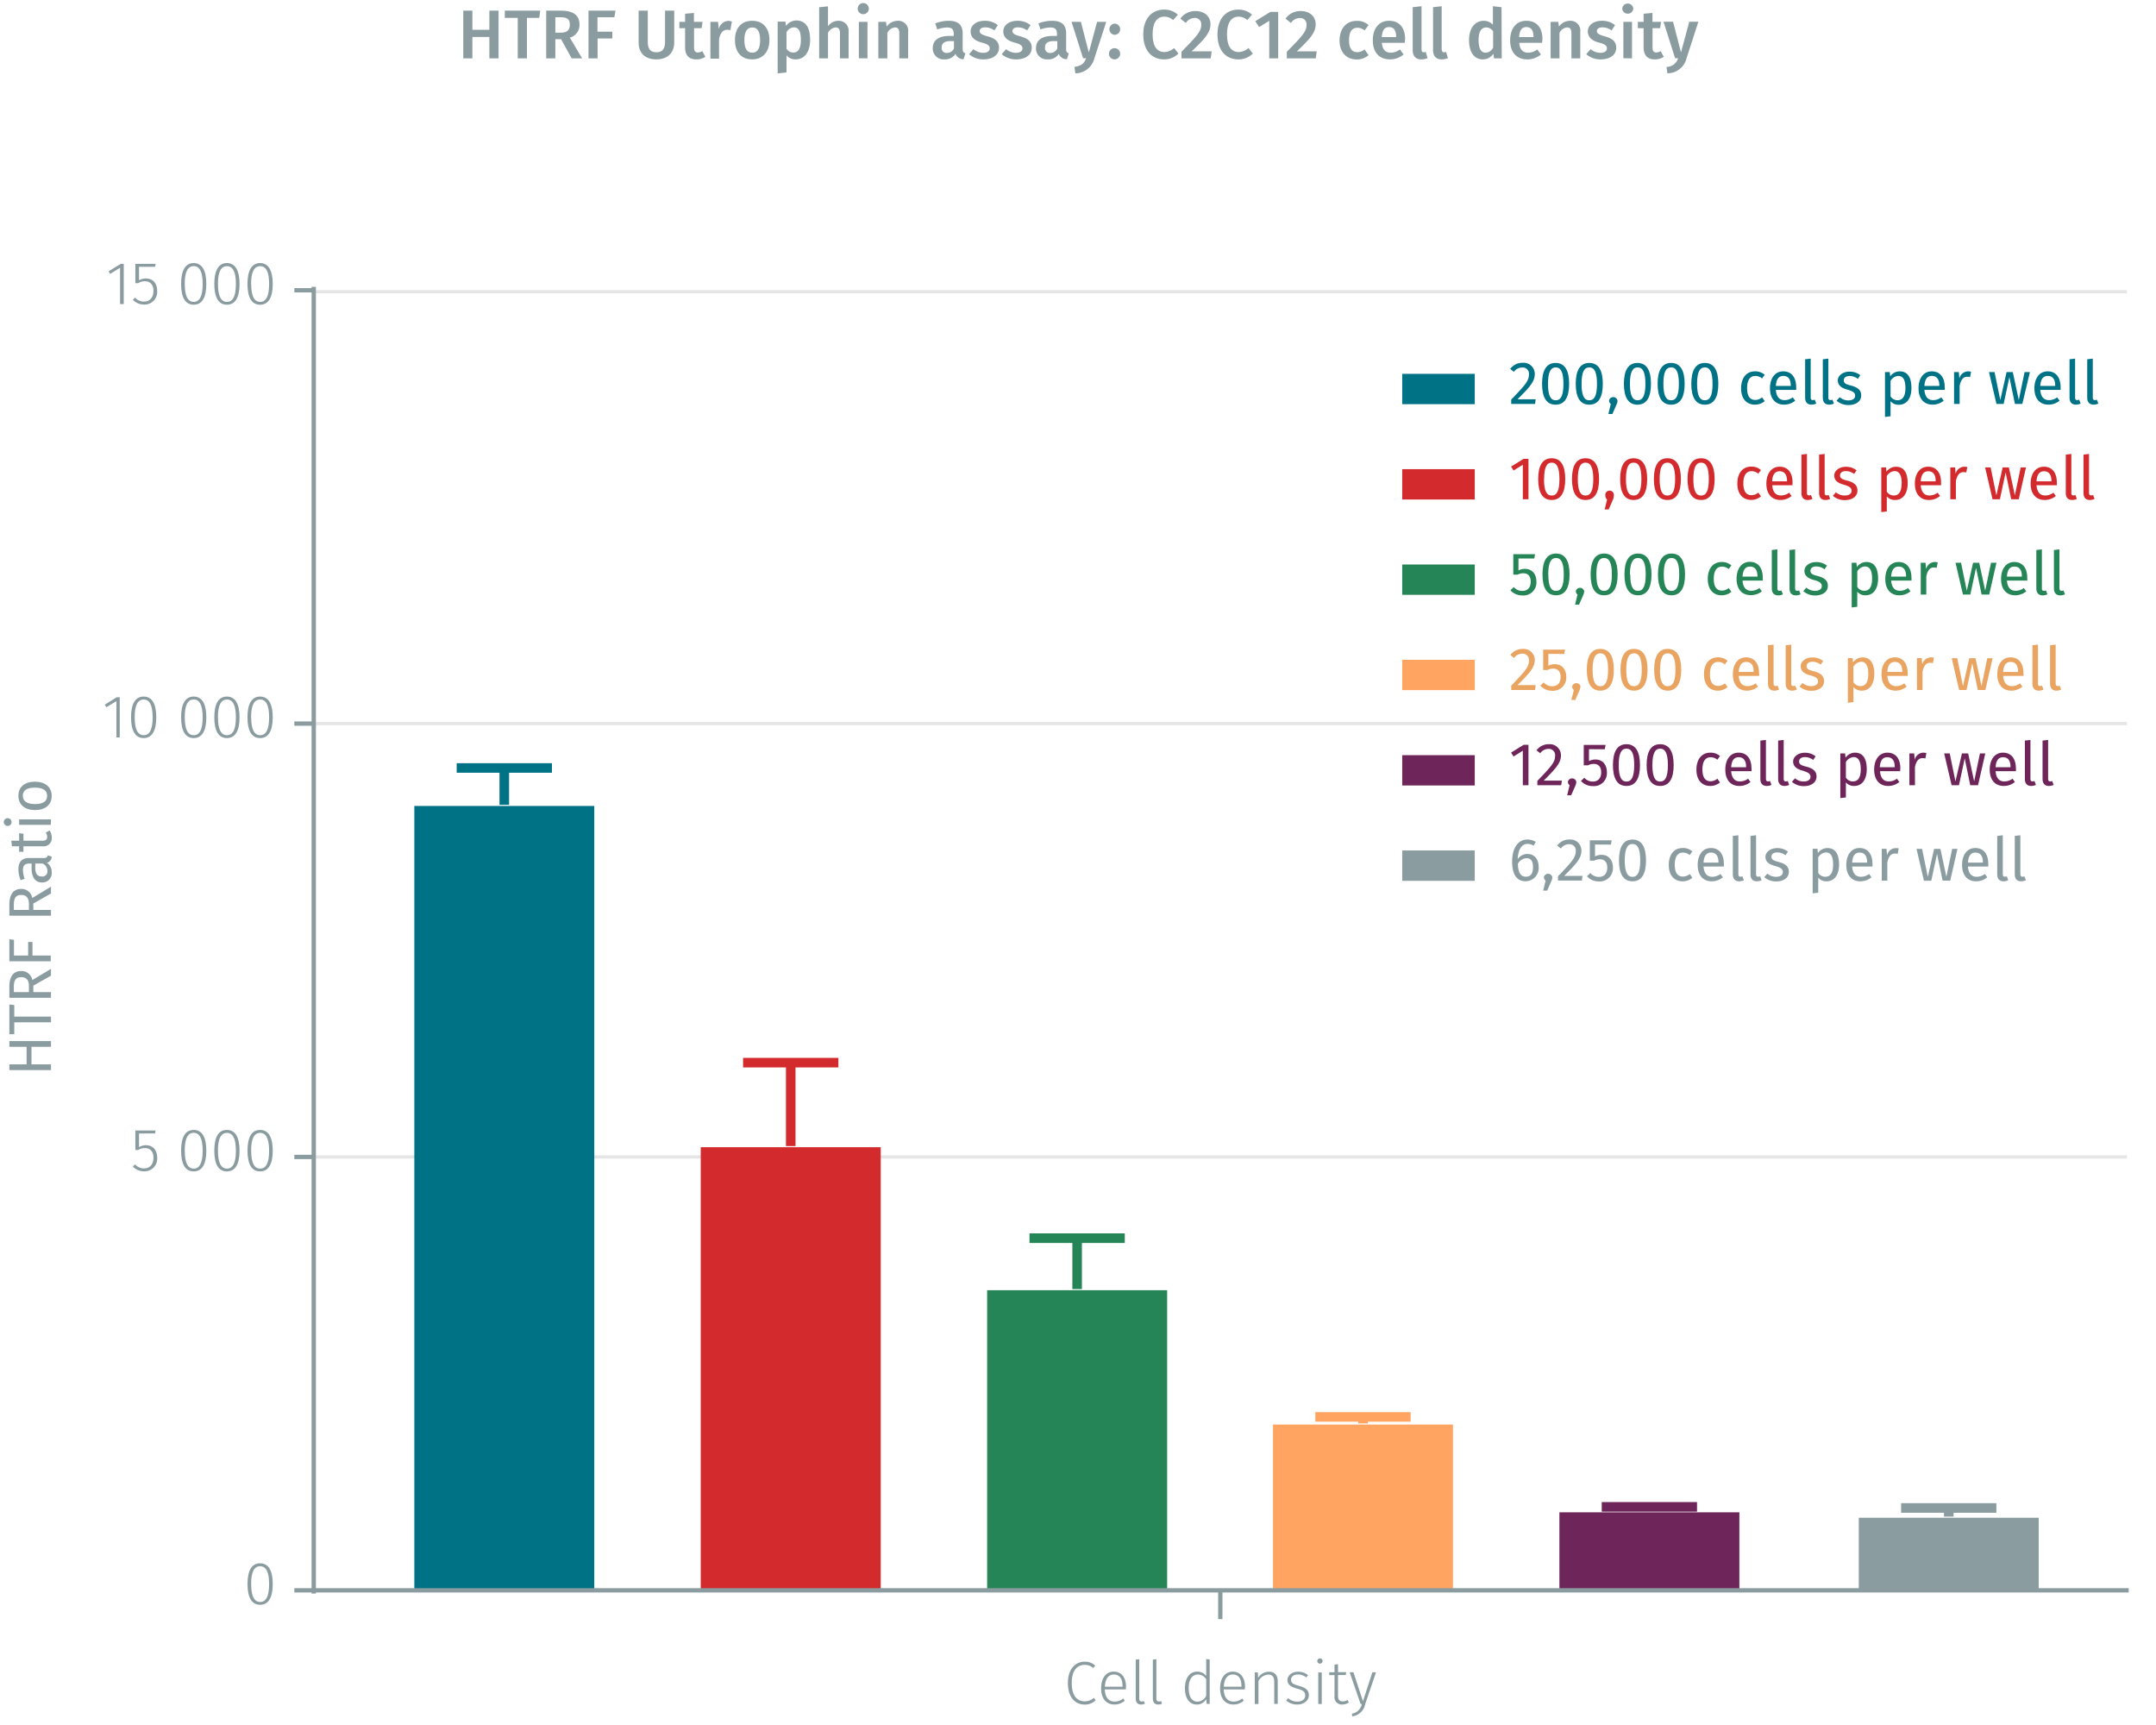 <svg id="Calque_1" data-name="Calque 1" xmlns="http://www.w3.org/2000/svg" viewBox="0 0 500 400"><title>assay-validation</title><line x1="72.76" y1="268.28" x2="493.26" y2="268.28" fill="none" stroke="#e5e5e5" stroke-miterlimit="10" stroke-width="0.75"/><line x1="72.76" y1="167.79" x2="493.26" y2="167.79" fill="none" stroke="#e5e5e5" stroke-miterlimit="10" stroke-width="0.75"/><line x1="72.76" y1="67.65" x2="493.26" y2="67.65" fill="none" stroke="#e5e5e5" stroke-miterlimit="10" stroke-width="0.75"/><polyline points="431.07 351.94 431.07 368.77 472.8 368.77 472.8 351.94 431.07 351.94" fill="#8b9ca0" fill-rule="evenodd"/><polyline points="361.64 350.68 361.64 368.77 403.38 368.77 403.38 350.68 361.64 350.68" fill="#6e265a" fill-rule="evenodd"/><polyline points="295.22 330.33 295.22 368.77 336.96 368.77 336.96 330.33 295.22 330.33" fill="#ffa461" fill-rule="evenodd"/><polyline points="228.93 299.18 228.93 368.77 270.67 368.77 270.67 299.18 228.93 299.18" fill="#268557" fill-rule="evenodd"/><polyline points="162.51 266.02 162.51 368.77 204.25 368.77 204.25 266.02 162.51 266.02" fill="#d32a2e" fill-rule="evenodd"/><polyline points="96.09 186.89 96.09 368.77 137.82 368.77 137.82 186.89 96.09 186.89" fill="#007286" fill-rule="evenodd"/><path d="M254,386.23l-.45.56a2.9,2.9,0,0,0-2-.73c-1.67,0-3,1.18-3,4.23s1.33,4.22,3,4.22a3.08,3.08,0,0,0,2.12-.81l.44.56a3.57,3.57,0,0,1-2.59,1c-2.21,0-3.86-1.72-3.86-5s1.75-4.94,3.88-4.94A3.46,3.46,0,0,1,254,386.23Z" fill="#8b9ca0"/><path d="M261.1,391.75h-4.89c.1,2,1,2.82,2.28,2.82a3,3,0,0,0,2-.73l.37.52a3.6,3.6,0,0,1-2.39.89c-1.93,0-3.11-1.4-3.11-3.75s1.13-3.88,2.93-3.88,2.85,1.39,2.85,3.54C261.12,391.39,261.11,391.61,261.1,391.75Zm-.78-.84c0-1.6-.64-2.62-2-2.62-1.15,0-2,.84-2.08,2.83h4.11Z" fill="#8b9ca0"/><path d="M264.8,394.55a1,1,0,0,0,.49-.1l.23.61a2.22,2.22,0,0,1-.87.19c-.79,0-1.26-.44-1.26-1.41v-9l.81-.1v9.15C264.2,394.32,264.37,394.55,264.8,394.55Z" fill="#8b9ca0"/><path d="M268.78,394.55a1,1,0,0,0,.49-.1l.22.61a2.21,2.21,0,0,1-.86.19c-.79,0-1.27-.44-1.27-1.41v-9l.82-.1v9.15C268.18,394.32,268.35,394.55,268.78,394.55Z" fill="#8b9ca0"/><path d="M280.54,395.1h-.7l-.1-1.12a2.43,2.43,0,0,1-2.2,1.27c-1.71,0-2.74-1.45-2.74-3.78s1.08-3.85,2.87-3.85a2.58,2.58,0,0,1,2.06,1v-3.92l.81.1Zm-.81-1.88V389.4a2.28,2.28,0,0,0-1.92-1.11c-1.29,0-2.16,1.11-2.14,3.17s.77,3.12,2,3.12A2.26,2.26,0,0,0,279.73,393.22Z" fill="#8b9ca0"/><path d="M288.67,391.75h-4.88c.09,2,1,2.82,2.28,2.82a3,3,0,0,0,2-.73l.38.52a3.6,3.6,0,0,1-2.39.89c-1.94,0-3.11-1.4-3.11-3.75s1.13-3.88,2.93-3.88,2.85,1.39,2.85,3.54A4.68,4.68,0,0,1,288.67,391.75Zm-.77-.84c0-1.6-.64-2.62-2-2.62-1.15,0-2,.84-2.08,2.83h4.11Z" fill="#8b9ca0"/><path d="M296.32,389.86v5.24h-.81V390c0-1.2-.49-1.69-1.39-1.69a2.74,2.74,0,0,0-2.27,1.51v5.31H291v-7.33h.7l.08,1.25a2.92,2.92,0,0,1,2.45-1.4C295.6,387.62,296.32,388.45,296.32,389.86Z" fill="#8b9ca0"/><path d="M303.35,388.43l-.4.55a3,3,0,0,0-1.92-.69c-1,0-1.62.48-1.62,1.23s.46,1,1.78,1.39c1.6.42,2.35,1,2.35,2.21s-1.19,2.13-2.65,2.13a3.87,3.87,0,0,1-2.62-.93l.47-.54a3.08,3.08,0,0,0,2.14.79c1.06,0,1.81-.51,1.81-1.39s-.41-1.22-1.94-1.64-2.18-1-2.18-2,1.05-1.9,2.44-1.9A3.64,3.64,0,0,1,303.35,388.43Z" fill="#8b9ca0"/><path d="M306.72,385.14a.61.61,0,1,1-.62-.59A.59.59,0,0,1,306.72,385.14Zm-1,10v-7.33h.81v7.33Z" fill="#8b9ca0"/><path d="M311.28,395.25a1.69,1.69,0,0,1-1.79-1.93v-4.89h-1.23v-.66h1.23V386l.81-.1v1.85h1.89l-.1.66H310.3v4.85c0,.85.34,1.27,1.08,1.27a2.06,2.06,0,0,0,1.12-.33l.32.57A2.69,2.69,0,0,1,311.28,395.25Z" fill="#8b9ca0"/><path d="M313.6,398l-.08-.63a2.76,2.76,0,0,0,2.3-2.23h-.28L313,387.77h.88l2.21,6.73,2.18-6.73h.85l-2.51,7.36A3.54,3.54,0,0,1,313.6,398Z" fill="#8b9ca0"/><path d="M283,375.45v-6.68m-210.59,0H493.67" fill="none" stroke="#8b9ca0" stroke-miterlimit="10"/><path d="M63.25,367.32c0,3.15-1,4.8-2.93,4.8s-2.92-1.67-2.92-4.82,1-4.8,2.92-4.8S63.25,364.15,63.25,367.32Zm-5,0c0,2.87.74,4.15,2.08,4.15s2.08-1.26,2.08-4.13-.73-4.15-2.08-4.15S58.24,364.43,58.24,367.3Z" fill="#8b9ca0"/><path d="M32.24,262.84V266a3.07,3.07,0,0,1,1.6-.44c1.59,0,2.61,1.09,2.61,2.9a2.91,2.91,0,0,1-3,3.15,3.48,3.48,0,0,1-2.64-1.12l.52-.49a2.68,2.68,0,0,0,2.12.93c1.31,0,2.14-1,2.14-2.48s-.81-2.23-2-2.23a2.78,2.78,0,0,0-1.55.45h-.65v-4.53h4.7l-.13.68Z" fill="#8b9ca0"/><path d="M47.85,266.83c0,3.15-1,4.8-2.93,4.8S42,270,42,266.81s1-4.8,2.92-4.8S47.85,263.66,47.85,266.83Zm-5,0c0,2.88.74,4.15,2.08,4.15S47,269.7,47,266.83s-.73-4.15-2.08-4.15S42.84,263.94,42.84,266.81Z" fill="#8b9ca0"/><path d="M55.55,266.83c0,3.15-1,4.8-2.93,4.8S49.7,270,49.7,266.81s1-4.8,2.92-4.8S55.55,263.66,55.55,266.83Zm-5,0c0,2.88.74,4.15,2.08,4.15s2.08-1.26,2.08-4.13-.73-4.15-2.08-4.15S50.54,263.94,50.54,266.81Z" fill="#8b9ca0"/><path d="M63.25,266.83c0,3.15-1,4.8-2.93,4.8S57.4,270,57.4,266.81s1-4.8,2.92-4.8S63.25,263.66,63.25,266.83Zm-5,0c0,2.88.74,4.15,2.08,4.15s2.08-1.26,2.08-4.13-.73-4.15-2.08-4.15S58.24,263.94,58.24,266.81Z" fill="#8b9ca0"/><path d="M27,171v-8.42L24.66,164l-.37-.6,2.78-1.72h.7V171Z" fill="#8b9ca0"/><path d="M36.24,166.34c0,3.15-1,4.81-2.92,4.81s-2.93-1.67-2.93-4.82,1-4.81,2.93-4.81S36.24,163.18,36.24,166.34Zm-5,0c0,2.87.74,4.14,2.09,4.14s2.07-1.26,2.07-4.13-.73-4.14-2.07-4.14S31.23,163.46,31.23,166.33Z" fill="#8b9ca0"/><path d="M47.85,166.34c0,3.15-1,4.81-2.93,4.81S42,169.48,42,166.33s1-4.81,2.92-4.81S47.85,163.18,47.85,166.34Zm-5,0c0,2.87.74,4.14,2.08,4.14S47,169.21,47,166.34s-.73-4.14-2.08-4.14S42.84,163.46,42.84,166.33Z" fill="#8b9ca0"/><path d="M55.55,166.34c0,3.15-1,4.81-2.93,4.81s-2.92-1.67-2.92-4.82,1-4.81,2.92-4.81S55.55,163.18,55.55,166.34Zm-5,0c0,2.87.74,4.14,2.08,4.14s2.08-1.26,2.08-4.13-.73-4.14-2.08-4.14S50.54,163.46,50.54,166.33Z" fill="#8b9ca0"/><path d="M63.25,166.34c0,3.15-1,4.81-2.93,4.81s-2.93-1.67-2.93-4.82,1-4.81,2.93-4.81S63.25,163.18,63.25,166.34Zm-5,0c0,2.87.75,4.14,2.09,4.14s2.07-1.26,2.07-4.13-.72-4.14-2.07-4.14S58.23,163.46,58.23,166.33Z" fill="#8b9ca0"/><path d="M27.84,70.5V62.09l-2.29,1.42-.38-.6L28,61.19h.7V70.5Z" fill="#8b9ca0"/><path d="M32.24,61.86V65a3.16,3.16,0,0,1,1.6-.43c1.59,0,2.61,1.09,2.61,2.9a2.92,2.92,0,0,1-3,3.15,3.48,3.48,0,0,1-2.64-1.12l.52-.49a2.71,2.71,0,0,0,2.12.92c1.31,0,2.14-1,2.14-2.48s-.81-2.23-2-2.23a2.87,2.87,0,0,0-1.55.45h-.65V61.19h4.7l-.13.67Z" fill="#8b9ca0"/><path d="M47.85,65.85c0,3.15-1,4.81-2.93,4.81S42,69,42,65.84,43,61,44.92,61,47.85,62.69,47.85,65.85Zm-5,0c0,2.87.74,4.15,2.08,4.15S47,68.72,47,65.85s-.73-4.14-2.08-4.14S42.84,63,42.84,65.84Z" fill="#8b9ca0"/><path d="M55.55,65.85c0,3.15-1,4.81-2.93,4.81S49.7,69,49.7,65.84,50.7,61,52.62,61,55.55,62.69,55.55,65.85Zm-5,0c0,2.87.74,4.15,2.08,4.15s2.08-1.27,2.08-4.14-.73-4.14-2.08-4.14S50.54,63,50.54,65.84Z" fill="#8b9ca0"/><path d="M63.25,65.85c0,3.15-1,4.81-2.93,4.81S57.39,69,57.39,65.84,58.4,61,60.32,61,63.25,62.69,63.25,65.85Zm-5,0c0,2.87.75,4.15,2.09,4.15s2.07-1.27,2.07-4.14-.72-4.14-2.07-4.14S58.23,63,58.23,65.84Z" fill="#8b9ca0"/><path d="M72.76,67.31h-4.5m4.5,100.48h-4.5m4.5,100.49h-4.5m4.5,100.49h-4.5m4.5.75v-303" fill="none" stroke="#8b9ca0" stroke-miterlimit="10"/><polyline points="440.89 349.67 462.98 349.67 451.94 349.67 451.94 351.68" fill="none" stroke="#8b9ca0" stroke-miterlimit="1" stroke-width="2.22"/><polyline points="371.46 349.42 393.56 349.42 382.51 349.42 382.51 350.42" fill="none" stroke="#6e265a" stroke-miterlimit="1" stroke-width="2.22"/><polyline points="305.04 328.56 327.14 328.56 316.09 328.56 316.09 330.07" fill="none" stroke="#ffa461" stroke-miterlimit="1" stroke-width="2.22"/><polyline points="238.75 287.11 260.85 287.11 249.8 287.11 249.8 298.92" fill="none" stroke="#268557" stroke-miterlimit="1" stroke-width="2.22"/><polyline points="172.33 246.41 194.43 246.41 183.38 246.41 183.38 265.76" fill="none" stroke="#d32a2e" stroke-miterlimit="1" stroke-width="2.22"/><polyline points="105.91 178.08 128 178.08 116.95 178.08 116.95 186.63" fill="none" stroke="#007286" stroke-miterlimit="1" stroke-width="2.22"/><path d="M109.55,8.58v4.95h-2.11V2.47h2.11V6.9h3.94V2.47h2.13V13.53h-2.13V8.58Z" fill="#8b9ca0"/><path d="M122.2,4.15v9.38h-2.13V4.15h-3V2.47h8.21l-.22,1.68Z" fill="#8b9ca0"/><path d="M128.79,9.09v4.44h-2.12V2.47H130c2.9,0,4.39,1,4.39,3.25a3,3,0,0,1-2.24,3L135,13.53h-2.43l-2.45-4.44Zm1.31-1.52c1.31,0,2.05-.52,2.05-1.85S131.46,4,129.92,4h-1.13V7.57Z" fill="#8b9ca0"/><path d="M138.56,4V7.35H142V8.92h-3.41v4.61h-2.11V2.47h6.26L142.48,4Z" fill="#8b9ca0"/><path d="M152.21,13.77c-2.72,0-4.1-1.59-4.1-3.86V2.47h2.12V9.8c0,1.55.62,2.32,2,2.32s2-.77,2-2.32V2.47h2.13V9.91C156.34,12.14,154.92,13.77,152.21,13.77Z" fill="#8b9ca0"/><path d="M161.43,13.77c-1.67,0-2.55-1-2.55-2.77V6.53h-1.33V5.06h1.33V3.19L160.93,3V5.06h2l-.21,1.47h-1.76V11c0,.83.27,1.17.9,1.17a1.89,1.89,0,0,0,1-.32l.73,1.33A3.73,3.73,0,0,1,161.43,13.77Z" fill="#8b9ca0"/><path d="M169.73,5l-.35,2a3.08,3.08,0,0,0-.75-.09c-1,0-1.56.75-1.88,2.17v4.52h-2V5.06h1.77l.19,1.66a2.38,2.38,0,0,1,2.21-1.88A2.91,2.91,0,0,1,169.73,5Z" fill="#8b9ca0"/><path d="M178.44,9.29c0,2.67-1.49,4.48-4,4.48s-4-1.7-4-4.48,1.48-4.47,4-4.47S178.44,6.52,178.44,9.29Zm-5.81,0c0,2,.62,2.93,1.82,2.93s1.83-.92,1.83-2.93-.63-2.92-1.81-2.92S172.63,7.28,172.63,9.29Z" fill="#8b9ca0"/><path d="M187.88,9.27c0,2.59-1.2,4.5-3.35,4.5a2.7,2.7,0,0,1-2.13-.93v3.95l-2.05.23v-12h1.8l.11,1a3.07,3.07,0,0,1,2.45-1.28C187,4.82,187.88,6.56,187.88,9.27Zm-2.15,0c0-2.15-.58-2.93-1.63-2.93a2.08,2.08,0,0,0-1.7,1.15v3.81a1.79,1.79,0,0,0,1.55.88C185.07,12.2,185.73,11.33,185.73,9.29Z" fill="#8b9ca0"/><path d="M196.8,7.4v6.13h-2V7.72c0-1.06-.42-1.36-1-1.36a2.2,2.2,0,0,0-1.78,1.26v5.91h-2.05V1.68l2.05-.21v4.6a3,3,0,0,1,2.46-1.25A2.3,2.3,0,0,1,196.8,7.4Z" fill="#8b9ca0"/><path d="M201.49,2a1.29,1.29,0,0,1-2.58,0,1.29,1.29,0,0,1,2.58,0Zm-2.31,11.51V5.06h2v8.47Z" fill="#8b9ca0"/><path d="M210.61,7.4v6.13h-2.05V7.72c0-1.06-.4-1.36-1-1.36a2.17,2.17,0,0,0-1.77,1.28v5.89H203.7V5.06h1.77l.16,1.1a3.19,3.19,0,0,1,2.58-1.34A2.28,2.28,0,0,1,210.61,7.4Z" fill="#8b9ca0"/><path d="M223.89,12.38l-.43,1.36a2,2,0,0,1-1.87-1.24,2.89,2.89,0,0,1-2.53,1.27,2.51,2.51,0,0,1-2.74-2.61c0-1.84,1.39-2.83,3.86-2.83h1V7.85c0-1.11-.49-1.48-1.58-1.48a7.49,7.49,0,0,0-2.24.45l-.48-1.39A8.73,8.73,0,0,1,220,4.82c2.26,0,3.25,1,3.25,2.91v3.56C223.25,12,223.47,12.22,223.89,12.38Zm-2.66-1.14V9.53h-.84c-1.33,0-2,.48-2,1.47a1.12,1.12,0,0,0,1.2,1.28A1.81,1.81,0,0,0,221.23,11.24Z" fill="#8b9ca0"/><path d="M231.41,5.83l-.8,1.23a3.64,3.64,0,0,0-2.08-.72c-.86,0-1.33.34-1.33.85s.34.82,1.78,1.22c1.73.46,2.7,1.16,2.7,2.67,0,1.76-1.63,2.69-3.57,2.69a5,5,0,0,1-3.37-1.2l1-1.17a3.66,3.66,0,0,0,2.27.85c.93,0,1.52-.4,1.52-1s-.34-1-1.92-1.4c-1.75-.48-2.51-1.32-2.51-2.57,0-1.4,1.29-2.46,3.26-2.46A4.72,4.72,0,0,1,231.41,5.83Z" fill="#8b9ca0"/><path d="M239,5.83l-.8,1.23a3.66,3.66,0,0,0-2.09-.72c-.86,0-1.32.34-1.32.85s.33.82,1.77,1.22c1.73.46,2.71,1.16,2.71,2.67,0,1.76-1.63,2.69-3.57,2.69a5,5,0,0,1-3.38-1.2l1-1.17a3.68,3.68,0,0,0,2.27.85c.93,0,1.53-.4,1.53-1s-.34-1-1.92-1.4c-1.75-.48-2.52-1.32-2.52-2.57,0-1.4,1.3-2.46,3.27-2.46A4.75,4.75,0,0,1,239,5.83Z" fill="#8b9ca0"/><path d="M247.86,12.38l-.43,1.36a2,2,0,0,1-1.88-1.24A2.87,2.87,0,0,1,243,13.77a2.51,2.51,0,0,1-2.74-2.61c0-1.84,1.39-2.83,3.86-2.83h1V7.85c0-1.11-.49-1.48-1.58-1.48a7.43,7.43,0,0,0-2.24.45l-.48-1.39A8.73,8.73,0,0,1,244,4.82c2.26,0,3.25,1,3.25,2.91v3.56C247.22,12,247.44,12.22,247.86,12.38Zm-2.66-1.14V9.53h-.85c-1.32,0-2,.48-2,1.47a1.12,1.12,0,0,0,1.2,1.28A1.81,1.81,0,0,0,245.2,11.24Z" fill="#8b9ca0"/><path d="M249.39,17l-.21-1.49c1.68-.26,2.23-.8,2.71-2h-.71L248.5,5.06h2.17l1.84,7.11,1.92-7.11h2.12l-2.76,8.5A4.56,4.56,0,0,1,249.39,17Z" fill="#8b9ca0"/><path d="M259.78,6.77a1.3,1.3,0,0,1-1.31,1.3,1.3,1.3,0,0,1,0-2.59A1.3,1.3,0,0,1,259.78,6.77Zm0,5.7a1.31,1.31,0,0,1-1.31,1.3,1.3,1.3,0,1,1,1.31-1.3Z" fill="#8b9ca0"/><path d="M273.15,3.4l-1.08,1.26a3.06,3.06,0,0,0-2.05-.8c-1.52,0-2.71,1.12-2.71,4.11s1.16,4.1,2.74,4.1a3.61,3.61,0,0,0,2.24-.93l1,1.28A4.64,4.64,0,0,1,270,13.77c-2.86,0-4.86-2-4.86-5.8s2.11-5.74,4.8-5.74A4.56,4.56,0,0,1,273.15,3.4Z" fill="#8b9ca0"/><path d="M280.72,5.59c0,1.82-1,3.15-4.37,6.32H281l-.22,1.62H274V12c3.68-3.74,4.58-4.75,4.58-6.27a1.45,1.45,0,0,0-1.55-1.57A2.51,2.51,0,0,0,275,5.32l-1.26-1a4.21,4.21,0,0,1,3.49-1.76C279.44,2.56,280.72,3.91,280.72,5.59Z" fill="#8b9ca0"/><path d="M290.35,3.4l-1.08,1.26a3.06,3.06,0,0,0-2-.8c-1.52,0-2.71,1.12-2.71,4.11s1.15,4.1,2.74,4.1a3.61,3.61,0,0,0,2.24-.93l1,1.28a4.64,4.64,0,0,1-3.33,1.35c-2.86,0-4.86-2-4.86-5.8s2.11-5.74,4.8-5.74A4.56,4.56,0,0,1,290.35,3.4Z" fill="#8b9ca0"/><path d="M294.35,13.53V4.82L292,6.28l-.89-1.38,3.5-2.14h1.81V13.53Z" fill="#8b9ca0"/><path d="M305.12,5.59c0,1.82-1,3.15-4.37,6.32h4.61l-.22,1.62h-6.71V12C302.11,8.28,303,7.27,303,5.75a1.45,1.45,0,0,0-1.55-1.57,2.51,2.51,0,0,0-2.07,1.14l-1.26-1a4.21,4.21,0,0,1,3.49-1.76C303.84,2.56,305.12,3.91,305.12,5.59Z" fill="#8b9ca0"/><path d="M317.39,5.81l-.92,1.25a2.59,2.59,0,0,0-1.7-.62c-1.19,0-1.91.86-1.91,2.89s.76,2.77,1.91,2.77a2.6,2.6,0,0,0,1.68-.65l.94,1.34a4.13,4.13,0,0,1-2.73,1c-2.45,0-4-1.7-4-4.4s1.52-4.55,3.95-4.55A3.93,3.93,0,0,1,317.39,5.81Z" fill="#8b9ca0"/><path d="M325.78,9.93h-5.32c.15,1.73,1,2.29,2.09,2.29a3.55,3.55,0,0,0,2.11-.76l.85,1.17a4.91,4.91,0,0,1-3.14,1.14c-2.63,0-4-1.75-4-4.42s1.36-4.53,3.76-4.53,3.73,1.6,3.73,4.27C325.83,9.37,325.79,9.7,325.78,9.93Zm-2-1.43c0-1.39-.49-2.22-1.65-2.22-1,0-1.56.64-1.68,2.32h3.33Z" fill="#8b9ca0"/><path d="M330.16,12.12a1.51,1.51,0,0,0,.48-.08l.43,1.44a3.71,3.71,0,0,1-1.45.29c-1.27,0-2-.75-2-2.16V1.67l2.05-.23v10C329.68,11.93,329.82,12.12,330.16,12.12Z" fill="#8b9ca0"/><path d="M334.88,12.12a1.51,1.51,0,0,0,.48-.08l.43,1.44a3.71,3.71,0,0,1-1.45.29c-1.27,0-2-.75-2-2.16V1.67l2-.23v10C334.4,11.93,334.54,12.12,334.88,12.12Z" fill="#8b9ca0"/><path d="M348.27,13.53h-1.8l-.15-1.07a2.85,2.85,0,0,1-2.42,1.31c-2.11,0-3.21-1.78-3.21-4.47s1.29-4.48,3.44-4.48a2.9,2.9,0,0,1,2.09.91V1.44l2,.23Zm-2-2.4V7.25a2,2,0,0,0-1.6-.89c-1.07,0-1.77.89-1.77,2.93s.62,2.93,1.63,2.93A2,2,0,0,0,346.22,11.13Z" fill="#8b9ca0"/><path d="M357.63,9.93h-5.31c.14,1.73,1,2.29,2.08,2.29a3.53,3.53,0,0,0,2.11-.76l.85,1.17a4.89,4.89,0,0,1-3.14,1.14c-2.62,0-4-1.75-4-4.42s1.36-4.53,3.76-4.53,3.73,1.6,3.73,4.27C357.68,9.37,357.65,9.7,357.63,9.93Zm-2-1.43c0-1.39-.5-2.22-1.65-2.22-1,0-1.57.64-1.68,2.32h3.33Z" fill="#8b9ca0"/><path d="M366.48,7.4v6.13h-2.05V7.72c0-1.06-.4-1.36-1-1.36a2.17,2.17,0,0,0-1.77,1.28v5.89h-2.05V5.06h1.77l.16,1.1a3.19,3.19,0,0,1,2.58-1.34A2.28,2.28,0,0,1,366.48,7.4Z" fill="#8b9ca0"/><path d="M374.55,5.83l-.81,1.23a3.61,3.61,0,0,0-2.08-.72c-.86,0-1.32.34-1.32.85s.33.82,1.77,1.22c1.73.46,2.71,1.16,2.71,2.67,0,1.76-1.64,2.69-3.57,2.69a5,5,0,0,1-3.38-1.2l1-1.17a3.68,3.68,0,0,0,2.27.85c.93,0,1.52-.4,1.52-1s-.33-1-1.92-1.4-2.51-1.32-2.51-2.57c0-1.4,1.3-2.46,3.27-2.46A4.77,4.77,0,0,1,374.55,5.83Z" fill="#8b9ca0"/><path d="M378.78,2a1.29,1.29,0,0,1-2.57,0,1.29,1.29,0,0,1,2.57,0Zm-2.3,11.51V5.06h2v8.47Z" fill="#8b9ca0"/><path d="M383.71,13.77c-1.66,0-2.54-1-2.54-2.77V6.53h-1.33V5.06h1.33V3.19L383.22,3V5.06h2L385,6.53h-1.76V11c0,.83.27,1.17.89,1.17a2,2,0,0,0,1-.32l.72,1.33A3.73,3.73,0,0,1,383.71,13.77Z" fill="#8b9ca0"/><path d="M386.69,17l-.21-1.49a2.82,2.82,0,0,0,2.7-2h-.7l-2.69-8.47H388l1.84,7.11,1.92-7.11h2.11l-2.75,8.5A4.56,4.56,0,0,1,386.69,17Z" fill="#8b9ca0"/><path d="M7.3,246.81h4.52v1.33H2.17v-1.33h4v-4.07h-4v-1.33h9.65v1.33H7.3Z" fill="#8b9ca0"/><path d="M3.31,235.73h8.51v1.33H3.31v2.75H2.17v-6.89l1.14.14Z" fill="#8b9ca0"/><path d="M7.73,230.05h4.09v1.33H2.17v-2.54c0-2.41.93-3.67,2.73-3.67a2.52,2.52,0,0,1,2.59,2.09l4.33-2.6v1.58l-4.09,2.31ZM4.9,226.59c-1.2,0-1.69.69-1.69,2.27v1.19h3.5V228.7C6.71,227.36,6.21,226.59,4.9,226.59Z" fill="#8b9ca0"/><path d="M3.24,221.58H6.53v-3.15h1v3.15h4.24v1.33H2.17v-5.13l1.07.16Z" fill="#8b9ca0"/><path d="M7.73,211h4.09v1.34H2.17v-2.54c0-2.41.93-3.67,2.73-3.67a2.52,2.52,0,0,1,2.59,2.09l4.33-2.61v1.58L7.73,209.5ZM4.9,207.53c-1.2,0-1.69.69-1.69,2.27V211h3.5v-1.34C6.71,208.31,6.21,207.53,4.9,207.53Z" fill="#8b9ca0"/><path d="M11.09,198.34l.9.29a1.48,1.48,0,0,1-1.11,1.44,2.53,2.53,0,0,1,1.11,2.2,2.15,2.15,0,0,1-2.23,2.36c-1.58,0-2.43-1.19-2.43-3.25v-1.14H6.78c-1.06,0-1.46.52-1.46,1.54a6.36,6.36,0,0,0,.4,2l-.94.32a7.14,7.14,0,0,1-.51-2.55c0-1.77.91-2.59,2.45-2.59H10.1C10.74,199,11,198.71,11.09,198.34Zm-1.21,1.9H8.18v1c0,1.36.5,2,1.51,2A1.16,1.16,0,0,0,11,202,1.91,1.91,0,0,0,9.88,200.24Z" fill="#8b9ca0"/><path d="M12,194.24a1.86,1.86,0,0,1-2.1,2H5.43v1.28h-1v-1.28H2.77l-.15-1.29H4.44v-1.75l1,.14v1.61h4.4c.75,0,1.1-.24,1.1-.89a1.79,1.79,0,0,0-.33-1l.89-.49A2.88,2.88,0,0,1,12,194.24Z" fill="#8b9ca0"/><path d="M1.78,189.72a.9.9,0,0,1,0,1.8.9.9,0,0,1,0-1.8Zm10,1.54H4.44V190h7.38Z" fill="#8b9ca0"/><path d="M8.12,181.26c2.29,0,3.87,1.2,3.87,3.29s-1.51,3.29-3.85,3.29-3.87-1.2-3.87-3.31S5.79,181.26,8.12,181.26Zm0,5.19c1.92,0,2.81-.67,2.81-1.9s-.89-1.91-2.83-1.91-2.81.68-2.81,1.89S6.21,186.45,8.14,186.45Z" fill="#8b9ca0"/><path d="M355.93,86.72c0,1.75-1.12,3-4,5.87h4.21L356,93.66h-5.53v-1c3.3-3.44,4.11-4.34,4.11-5.87A1.44,1.44,0,0,0,353,85.22a2.31,2.31,0,0,0-1.9,1l-.87-.67a3.47,3.47,0,0,1,2.84-1.42A2.58,2.58,0,0,1,355.93,86.72Z" fill="#007286"/><path d="M363.9,89c0,3.11-1,4.84-3.14,4.84s-3.14-1.73-3.14-4.84,1-4.84,3.14-4.84S363.9,85.89,363.9,89ZM359,89c0,2.76.61,3.82,1.79,3.82s1.79-1.06,1.79-3.82-.63-3.81-1.79-3.81S359,86.24,359,89Z" fill="#007286"/><path d="M371.71,89c0,3.11-1,4.84-3.14,4.84s-3.14-1.73-3.14-4.84,1-4.84,3.14-4.84S371.71,85.89,371.71,89Zm-4.93,0c0,2.76.61,3.82,1.79,3.82s1.79-1.06,1.79-3.82-.63-3.81-1.79-3.81S366.78,86.24,366.78,89Z" fill="#007286"/><path d="M375.12,92.85a2.36,2.36,0,0,1-.25,1L373.93,96H373l.56-2.33a1,1,0,0,1-.4-.81,1,1,0,0,1,1.95,0Z" fill="#007286"/><path d="M382.88,89c0,3.11-1,4.84-3.14,4.84S376.6,92.1,376.6,89s1-4.84,3.14-4.84S382.88,85.89,382.88,89ZM378,89c0,2.76.62,3.82,1.79,3.82s1.8-1.06,1.8-3.82-.64-3.81-1.8-3.81S378,86.24,378,89Z" fill="#007286"/><path d="M390.69,89c0,3.11-1,4.84-3.14,4.84s-3.13-1.73-3.13-4.84,1-4.84,3.13-4.84S390.69,85.89,390.69,89Zm-4.93,0c0,2.76.62,3.82,1.79,3.82s1.8-1.06,1.8-3.82-.63-3.81-1.8-3.81S385.76,86.24,385.76,89Z" fill="#007286"/><path d="M398.5,89c0,3.11-1,4.84-3.13,4.84s-3.14-1.73-3.14-4.84,1-4.84,3.14-4.84S398.5,85.89,398.5,89Zm-4.93,0c0,2.76.62,3.82,1.8,3.82s1.79-1.06,1.79-3.82-.63-3.81-1.79-3.81S393.57,86.24,393.57,89Z" fill="#007286"/><path d="M409.26,86.91l-.63.84a2.36,2.36,0,0,0-1.57-.57c-1.17,0-1.89.91-1.89,2.83s.72,2.73,1.89,2.73a2.44,2.44,0,0,0,1.58-.6l.62.88a3.52,3.52,0,0,1-2.26.81c-2,0-3.22-1.41-3.22-3.79S405,86.11,407,86.11A3.32,3.32,0,0,1,409.26,86.91Z" fill="#007286"/><path d="M416.55,90.41h-4.71c.13,1.71.93,2.37,2,2.37a3.08,3.08,0,0,0,1.92-.64l.56.77a4,4,0,0,1-2.58.92c-2.05,0-3.26-1.44-3.26-3.78s1.16-3.94,3.07-3.94,3,1.39,3,3.65C416.58,90,416.56,90.25,416.55,90.41Zm-1.25-1c0-1.44-.57-2.24-1.73-2.24-1,0-1.63.68-1.73,2.32h3.46Z" fill="#007286"/><path d="M420.38,92.77a1.21,1.21,0,0,0,.48-.09l.34.9a2.49,2.49,0,0,1-1.1.25c-.94,0-1.47-.56-1.47-1.62v-8.9l1.29-.15v9C419.92,92.57,420.05,92.77,420.38,92.77Z" fill="#007286"/><path d="M424.49,92.77a1.16,1.16,0,0,0,.47-.09l.34.9a2.48,2.48,0,0,1-1.09.25c-.94,0-1.48-.56-1.48-1.62v-8.9l1.29-.15v9C424,92.57,424.15,92.77,424.49,92.77Z" fill="#007286"/><path d="M431.42,87l-.56.86a3.13,3.13,0,0,0-1.91-.67c-.84,0-1.36.37-1.36,1s.39.89,1.59,1.19c1.55.4,2.45,1,2.45,2.3,0,1.54-1.42,2.24-2.92,2.24a4.08,4.08,0,0,1-2.78-1l.71-.82a3.07,3.07,0,0,0,2,.75c1,0,1.59-.44,1.59-1.08s-.37-1-1.8-1.43c-1.59-.42-2.22-1.11-2.22-2.16s1.13-2,2.66-2A3.93,3.93,0,0,1,431.42,87Z" fill="#007286"/><path d="M443.28,90c0,2.24-1,3.86-2.9,3.86a2.38,2.38,0,0,1-1.94-.84v3.5l-1.29.16V86.28h1.11l.1,1a2.68,2.68,0,0,1,2.18-1.17C442.51,86.11,443.28,87.64,443.28,90Zm-1.39,0c0-1.92-.56-2.83-1.67-2.83a2.26,2.26,0,0,0-1.78,1.15v3.6a1.92,1.92,0,0,0,1.63.89C441.24,92.78,441.89,91.9,441.89,90Z" fill="#007286"/><path d="M451,90.41h-4.71c.13,1.71.93,2.37,2,2.37a3.1,3.1,0,0,0,1.92-.64l.56.77a4.06,4.06,0,0,1-2.58.92c-2.06,0-3.26-1.44-3.26-3.78s1.16-3.94,3.07-3.94,3,1.39,3,3.65C451.05,90,451,90.25,451,90.41Zm-1.25-1c0-1.44-.57-2.24-1.74-2.24-1,0-1.62.68-1.72,2.32h3.46Z" fill="#007286"/><path d="M457.11,86.2l-.24,1.26a2.22,2.22,0,0,0-.65-.09c-.92,0-1.45.66-1.76,2.08v4.21h-1.29V86.28h1.11l.12,1.5a2.12,2.12,0,0,1,2-1.67A3,3,0,0,1,457.11,86.2Z" fill="#007286"/><path d="M467.28,93.66,466,87.45l-1.33,6.21H463l-1.73-7.38h1.29l1.33,6.49,1.46-6.49h1.44l1.39,6.49,1.34-6.49h1.24L469,93.66Z" fill="#007286"/><path d="M477.87,90.41h-4.71c.13,1.71.93,2.37,2,2.37a3.08,3.08,0,0,0,1.92-.64l.56.77a4,4,0,0,1-2.58.92c-2.06,0-3.26-1.44-3.26-3.78s1.16-3.94,3.07-3.94,3,1.39,3,3.65C477.9,90,477.88,90.25,477.87,90.41Zm-1.25-1c0-1.44-.57-2.24-1.73-2.24-1,0-1.63.68-1.73,2.32h3.46Z" fill="#007286"/><path d="M481.7,92.77a1.21,1.21,0,0,0,.48-.09l.34.9a2.52,2.52,0,0,1-1.1.25c-.94,0-1.47-.56-1.47-1.62v-8.9l1.29-.15v9C481.24,92.57,481.37,92.77,481.7,92.77Z" fill="#007286"/><path d="M485.81,92.77a1.16,1.16,0,0,0,.47-.09l.34.9a2.49,2.49,0,0,1-1.1.25c-.93,0-1.47-.56-1.47-1.62v-8.9l1.29-.15v9C485.34,92.57,485.47,92.77,485.81,92.77Z" fill="#007286"/><polyline points="325.19 86.69 325.19 93.72 342.01 93.72 342.01 86.69 325.19 86.69" fill="#007286" fill-rule="evenodd"/><path d="M353.16,115.77v-8L351,109.1l-.56-.91,2.9-1.79h1.13v9.37Z" fill="#d32a2e"/><path d="M363,111.09c0,3.11-1,4.85-3.14,4.85s-3.14-1.74-3.14-4.85,1-4.83,3.14-4.83S363,108,363,111.09Zm-4.93,0c0,2.76.61,3.82,1.79,3.82s1.79-1.06,1.79-3.82-.63-3.81-1.79-3.81S358.1,108.35,358.1,111.09Z" fill="#d32a2e"/><path d="M370.84,111.09c0,3.11-1,4.85-3.14,4.85s-3.14-1.74-3.14-4.85,1-4.83,3.14-4.83S370.84,108,370.84,111.09Zm-4.93,0c0,2.76.62,3.82,1.79,3.82s1.8-1.06,1.8-3.82-.64-3.81-1.8-3.81S365.91,108.35,365.91,111.09Z" fill="#d32a2e"/><path d="M374.25,115a2.32,2.32,0,0,1-.25,1l-.94,2.14h-.92l.56-2.32a1,1,0,0,1-.39-.81,1,1,0,1,1,1.94,0Z" fill="#d32a2e"/><path d="M382,111.09c0,3.11-1,4.85-3.14,4.85s-3.13-1.74-3.13-4.85,1-4.83,3.13-4.83S382,108,382,111.09Zm-4.93,0c0,2.76.62,3.82,1.79,3.82s1.8-1.06,1.8-3.82-.63-3.81-1.8-3.81S377.08,108.35,377.08,111.09Z" fill="#d32a2e"/><path d="M389.82,111.09c0,3.11-1,4.85-3.13,4.85s-3.14-1.74-3.14-4.85,1-4.83,3.14-4.83S389.82,108,389.82,111.09Zm-4.93,0c0,2.76.62,3.82,1.8,3.82s1.79-1.06,1.79-3.82-.63-3.81-1.79-3.81S384.89,108.35,384.89,111.09Z" fill="#d32a2e"/><path d="M397.64,111.09c0,3.11-1,4.85-3.14,4.85s-3.14-1.74-3.14-4.85,1-4.83,3.14-4.83S397.64,108,397.64,111.09Zm-4.93,0c0,2.76.61,3.82,1.79,3.82s1.79-1.06,1.79-3.82-.63-3.81-1.79-3.81S392.71,108.35,392.71,111.09Z" fill="#d32a2e"/><path d="M408.39,109l-.63.84a2.37,2.37,0,0,0-1.57-.58c-1.16,0-1.89.91-1.89,2.83s.73,2.73,1.89,2.73a2.39,2.39,0,0,0,1.58-.6l.62.88a3.45,3.45,0,0,1-2.26.82c-2,0-3.22-1.42-3.22-3.8s1.22-3.92,3.22-3.92A3.27,3.27,0,0,1,408.39,109Z" fill="#d32a2e"/><path d="M415.68,112.52H411c.13,1.71.93,2.37,2,2.37a3.09,3.09,0,0,0,1.92-.65l.56.77a4,4,0,0,1-2.57.93c-2.06,0-3.27-1.45-3.27-3.78s1.17-3.94,3.07-3.94,3,1.39,3,3.64A6.12,6.12,0,0,1,415.68,112.52Zm-1.25-1c0-1.44-.57-2.24-1.73-2.24-1,0-1.63.69-1.73,2.33h3.46Z" fill="#d32a2e"/><path d="M419.52,114.87a1.36,1.36,0,0,0,.47-.08l.34.9a2.63,2.63,0,0,1-1.09.25c-.94,0-1.47-.56-1.47-1.63v-8.89l1.28-.16v9C419.05,114.68,419.18,114.87,419.52,114.87Z" fill="#d32a2e"/><path d="M423.62,114.87a1.36,1.36,0,0,0,.47-.08l.34.9a2.59,2.59,0,0,1-1.09.25c-.94,0-1.47-.56-1.47-1.63v-8.89l1.29-.16v9C423.16,114.68,423.28,114.87,423.62,114.87Z" fill="#d32a2e"/><path d="M430.55,109.06l-.56.85a3.13,3.13,0,0,0-1.91-.67c-.84,0-1.36.38-1.36,1s.4.88,1.59,1.19c1.55.39,2.45,1,2.45,2.3,0,1.54-1.42,2.24-2.91,2.24a4.09,4.09,0,0,1-2.79-1l.71-.81a3.12,3.12,0,0,0,2.05.74c1,0,1.58-.43,1.58-1.08s-.36-1-1.79-1.43c-1.6-.42-2.23-1.1-2.23-2.15s1.13-2,2.66-2A3.93,3.93,0,0,1,430.55,109.06Z" fill="#d32a2e"/><path d="M442.41,112.07c0,2.24-1,3.87-2.9,3.87a2.41,2.41,0,0,1-1.94-.84v3.5l-1.28.15V108.39h1.1l.1,1a2.71,2.71,0,0,1,2.19-1.16C441.64,108.22,442.41,109.75,442.41,112.07Zm-1.39,0c0-1.92-.56-2.83-1.67-2.83a2.26,2.26,0,0,0-1.78,1.15V114a1.93,1.93,0,0,0,1.63.9C440.38,114.89,441,114,441,112.07Z" fill="#d32a2e"/><path d="M450.15,112.52h-4.71c.13,1.71.93,2.37,2,2.37a3.09,3.09,0,0,0,1.92-.65l.56.77a4,4,0,0,1-2.58.93c-2.06,0-3.26-1.45-3.26-3.78s1.16-3.94,3.07-3.94,3,1.39,3,3.64C450.18,112.11,450.16,112.35,450.15,112.52Zm-1.25-1c0-1.44-.57-2.24-1.73-2.24-1,0-1.63.69-1.73,2.33h3.46Z" fill="#d32a2e"/><path d="M456.24,108.3l-.24,1.26a2.55,2.55,0,0,0-.64-.08c-.93,0-1.46.66-1.77,2.07v4.22H452.3v-7.38h1.11l.12,1.5a2.12,2.12,0,0,1,2-1.67A3.55,3.55,0,0,1,456.24,108.3Z" fill="#d32a2e"/><path d="M466.42,115.77l-1.29-6.22-1.33,6.22h-1.71l-1.72-7.38h1.28l1.33,6.48,1.46-6.48h1.44l1.39,6.48,1.35-6.48h1.23l-1.68,7.38Z" fill="#d32a2e"/><path d="M477,112.52h-4.71c.13,1.71.93,2.37,2,2.37a3.09,3.09,0,0,0,1.92-.65l.56.77a4,4,0,0,1-2.57.93c-2.06,0-3.27-1.45-3.27-3.78s1.16-3.94,3.07-3.94,3,1.39,3,3.64A6.12,6.12,0,0,1,477,112.52Zm-1.25-1c0-1.44-.57-2.24-1.73-2.24-1,0-1.63.69-1.73,2.33h3.46Z" fill="#d32a2e"/><path d="M480.83,114.87a1.38,1.38,0,0,0,.48-.08l.34.9a2.64,2.64,0,0,1-1.1.25c-.93,0-1.47-.56-1.47-1.63v-8.89l1.29-.16v9C480.37,114.68,480.5,114.87,480.83,114.87Z" fill="#d32a2e"/><path d="M484.94,114.87a1.36,1.36,0,0,0,.47-.08l.34.9a2.63,2.63,0,0,1-1.09.25c-.94,0-1.47-.56-1.47-1.63v-8.89l1.28-.16v9C484.47,114.68,484.6,114.87,484.94,114.87Z" fill="#d32a2e"/><polyline points="325.19 108.79 325.19 115.83 342.01 115.83 342.01 108.79 325.19 108.79" fill="#d32a2e" fill-rule="evenodd"/><path d="M355.93,153c0,1.75-1.12,3-4,5.87h4.21L356,160h-5.53v-1c3.3-3.45,4.11-4.35,4.11-5.87a1.45,1.45,0,0,0-1.54-1.56,2.29,2.29,0,0,0-1.9,1l-.87-.68a3.46,3.46,0,0,1,2.84-1.41A2.57,2.57,0,0,1,355.93,153Z" fill="#e9a461"/><path d="M359.08,151.62v2.76a3.14,3.14,0,0,1,1.5-.37c1.58,0,2.66,1.11,2.66,3a3.06,3.06,0,0,1-3.25,3.17,3.7,3.7,0,0,1-2.78-1.19l.79-.76a2.53,2.53,0,0,0,2,.9c1.18,0,1.92-.77,1.92-2.15s-.74-1.94-1.71-1.94a2.93,2.93,0,0,0-1.33.32h-1v-4.72h5.08l-.19,1Z" fill="#e9a461"/><path d="M366.51,159.17a2.29,2.29,0,0,1-.25,1l-.94,2.14h-.92L365,160a1,1,0,0,1-.4-.81,1,1,0,0,1,1.95,0Z" fill="#e9a461"/><path d="M374.27,155.3c0,3.11-1,4.85-3.14,4.85S368,158.41,368,155.3s1-4.83,3.14-4.83S374.27,152.2,374.27,155.3Zm-4.93,0c0,2.76.62,3.82,1.79,3.82s1.8-1.06,1.8-3.82-.64-3.81-1.8-3.81S369.34,152.56,369.34,155.3Z" fill="#e9a461"/><path d="M382.08,155.3c0,3.11-1,4.85-3.14,4.85s-3.13-1.74-3.13-4.85,1-4.83,3.13-4.83S382.08,152.2,382.08,155.3Zm-4.93,0c0,2.76.62,3.82,1.79,3.82s1.8-1.06,1.8-3.82-.63-3.81-1.8-3.81S377.15,152.56,377.15,155.3Z" fill="#e9a461"/><path d="M389.89,155.3c0,3.11-1,4.85-3.13,4.85s-3.14-1.74-3.14-4.85,1-4.83,3.14-4.83S389.89,152.2,389.89,155.3Zm-4.93,0c0,2.76.62,3.82,1.8,3.82s1.79-1.06,1.79-3.82-.63-3.81-1.79-3.81S385,152.56,385,155.3Z" fill="#e9a461"/><path d="M400.64,153.23l-.62.84a2.39,2.39,0,0,0-1.57-.58c-1.17,0-1.89.91-1.89,2.83s.72,2.73,1.89,2.73a2.39,2.39,0,0,0,1.58-.6l.61.88a3.43,3.43,0,0,1-2.25.82c-2,0-3.22-1.42-3.22-3.8s1.22-3.92,3.22-3.92A3.23,3.23,0,0,1,400.64,153.23Z" fill="#e9a461"/><path d="M407.94,156.73h-4.71c.13,1.71.93,2.37,2,2.37a3.09,3.09,0,0,0,1.92-.65l.56.77a4,4,0,0,1-2.58.93c-2.06,0-3.26-1.45-3.26-3.79s1.16-3.93,3.07-3.93,3,1.39,3,3.64C408,156.32,408,156.56,407.94,156.73Zm-1.25-1c0-1.44-.57-2.24-1.73-2.24-1,0-1.63.69-1.73,2.33h3.46Z" fill="#e9a461"/><path d="M411.77,159.08a1.38,1.38,0,0,0,.48-.08l.34.9a2.64,2.64,0,0,1-1.1.25c-.93,0-1.47-.56-1.47-1.63v-8.89l1.29-.16v9C411.31,158.89,411.44,159.08,411.77,159.08Z" fill="#e9a461"/><path d="M415.88,159.08a1.36,1.36,0,0,0,.47-.08l.34.9a2.63,2.63,0,0,1-1.09.25c-.94,0-1.48-.56-1.48-1.63v-8.89l1.29-.16v9C415.41,158.89,415.54,159.08,415.88,159.08Z" fill="#e9a461"/><path d="M422.81,153.27l-.56.85a3.13,3.13,0,0,0-1.91-.67c-.84,0-1.36.38-1.36,1s.39.88,1.58,1.19c1.56.39,2.46,1,2.46,2.3,0,1.54-1.42,2.24-2.92,2.24a4.08,4.08,0,0,1-2.78-1l.71-.81a3.11,3.11,0,0,0,2,.74c1,0,1.59-.43,1.59-1.08s-.37-1.05-1.8-1.43c-1.59-.42-2.22-1.1-2.22-2.15s1.13-2,2.66-2A3.93,3.93,0,0,1,422.81,153.27Z" fill="#e9a461"/><path d="M434.67,156.28c0,2.24-1,3.87-2.9,3.87a2.41,2.41,0,0,1-1.94-.84v3.5l-1.29.15V152.6h1.11l.1,1a2.69,2.69,0,0,1,2.18-1.16C433.89,152.43,434.67,154,434.67,156.28Zm-1.39,0c0-1.92-.56-2.83-1.67-2.83a2.25,2.25,0,0,0-1.78,1.15v3.6a1.93,1.93,0,0,0,1.63.9C432.63,159.1,433.28,158.21,433.28,156.28Z" fill="#e9a461"/><path d="M442.41,156.73H437.7c.13,1.71.93,2.37,2,2.37a3.11,3.11,0,0,0,1.92-.65l.56.77a4,4,0,0,1-2.58.93c-2.06,0-3.26-1.45-3.26-3.79s1.16-3.93,3.07-3.93,3,1.39,3,3.64C442.43,156.32,442.42,156.56,442.41,156.73Zm-1.25-1c0-1.44-.57-2.24-1.74-2.24-1,0-1.62.69-1.72,2.33h3.46Z" fill="#e9a461"/><path d="M448.5,152.51l-.24,1.26a2.63,2.63,0,0,0-.65-.08c-.92,0-1.45.66-1.76,2.07V160h-1.29V152.6h1.11l.12,1.5a2.11,2.11,0,0,1,2-1.67A3.55,3.55,0,0,1,448.5,152.51Z" fill="#e9a461"/><path d="M458.67,160l-1.28-6.22L456.06,160h-1.71l-1.73-7.38h1.29l1.33,6.48,1.46-6.48h1.44l1.39,6.48,1.34-6.48h1.24L460.43,160Z" fill="#e9a461"/><path d="M469.26,156.73h-4.71c.13,1.71.93,2.37,2,2.37a3.09,3.09,0,0,0,1.92-.65l.56.77a4,4,0,0,1-2.58.93c-2.06,0-3.26-1.45-3.26-3.79s1.16-3.93,3.07-3.93,3,1.39,3,3.64C469.29,156.32,469.27,156.56,469.26,156.73Zm-1.25-1c0-1.44-.57-2.24-1.73-2.24-1,0-1.63.69-1.73,2.33H468Z" fill="#e9a461"/><path d="M473.09,159.08a1.42,1.42,0,0,0,.48-.08l.33.9a2.59,2.59,0,0,1-1.09.25c-.94,0-1.47-.56-1.47-1.63v-8.89l1.29-.16v9C472.63,158.89,472.76,159.08,473.09,159.08Z" fill="#e9a461"/><path d="M477.19,159.08a1.38,1.38,0,0,0,.48-.08l.34.9a2.64,2.64,0,0,1-1.1.25c-.93,0-1.47-.56-1.47-1.63v-8.89l1.29-.16v9C476.73,158.89,476.86,159.08,477.19,159.08Z" fill="#e9a461"/><polyline points="325.19 153 325.19 160.03 342.01 160.03 342.01 153 325.19 153" fill="#ffa461" fill-rule="evenodd"/><path d="M353.16,182.08v-8L351,175.42l-.56-.91,2.9-1.8h1.13v9.37Z" fill="#6e265a"/><path d="M362,175.14c0,1.75-1.12,3-4,5.87h4.22l-.16,1.07h-5.53v-1c3.3-3.44,4.12-4.34,4.12-5.87a1.44,1.44,0,0,0-1.54-1.55,2.31,2.31,0,0,0-1.91,1l-.87-.67a3.48,3.48,0,0,1,2.85-1.42A2.57,2.57,0,0,1,362,175.14Z" fill="#6e265a"/><path d="M365.56,181.27a2.36,2.36,0,0,1-.25,1l-.94,2.14h-.93l.57-2.33a1,1,0,0,1-.4-.81,1,1,0,0,1,1.95,0Z" fill="#6e265a"/><path d="M368.5,173.72v2.76a3.25,3.25,0,0,1,1.5-.36c1.58,0,2.66,1.1,2.66,3a3,3,0,0,1-3.25,3.16,3.66,3.66,0,0,1-2.77-1.19l.78-.75a2.53,2.53,0,0,0,2,.89c1.17,0,1.91-.77,1.91-2.14s-.74-1.95-1.7-1.95a2.94,2.94,0,0,0-1.34.32h-1v-4.72h5.07l-.19,1Z" fill="#6e265a"/><path d="M380.33,177.41c0,3.11-1,4.84-3.14,4.84s-3.13-1.73-3.13-4.84,1-4.84,3.13-4.84S380.33,174.31,380.33,177.41Zm-4.93,0c0,2.76.62,3.82,1.79,3.82s1.8-1.06,1.8-3.82-.63-3.81-1.8-3.81S375.4,174.66,375.4,177.41Z" fill="#6e265a"/><path d="M388.14,177.41c0,3.11-1,4.84-3.13,4.84s-3.14-1.73-3.14-4.84,1-4.84,3.14-4.84S388.14,174.31,388.14,177.41Zm-4.93,0c0,2.76.62,3.82,1.8,3.82s1.79-1.06,1.79-3.82-.63-3.81-1.79-3.81S383.21,174.66,383.21,177.41Z" fill="#6e265a"/><path d="M398.89,175.33l-.62.84a2.38,2.38,0,0,0-1.57-.57c-1.17,0-1.89.91-1.89,2.83s.72,2.73,1.89,2.73a2.44,2.44,0,0,0,1.58-.6l.61.88a3.47,3.47,0,0,1-2.25.81c-2,0-3.22-1.41-3.22-3.79s1.22-3.93,3.22-3.93A3.28,3.28,0,0,1,398.89,175.33Z" fill="#6e265a"/><path d="M406.19,178.83h-4.71c.13,1.71.93,2.37,2,2.37a3.08,3.08,0,0,0,1.92-.64l.56.77a4,4,0,0,1-2.58.92c-2.06,0-3.26-1.44-3.26-3.78s1.16-3.94,3.07-3.94,3,1.39,3,3.65C406.22,178.43,406.2,178.67,406.19,178.83Zm-1.25-1c0-1.44-.57-2.24-1.73-2.24-1,0-1.63.68-1.73,2.32h3.46Z" fill="#6e265a"/><path d="M410,181.19a1.17,1.17,0,0,0,.48-.09l.34.9a2.49,2.49,0,0,1-1.1.25c-.93,0-1.47-.56-1.47-1.62v-8.9l1.29-.15v9C409.56,181,409.69,181.19,410,181.19Z" fill="#6e265a"/><path d="M414.13,181.19a1.16,1.16,0,0,0,.47-.09l.34.9a2.48,2.48,0,0,1-1.09.25c-.94,0-1.48-.56-1.48-1.62v-8.9l1.29-.15v9C413.66,181,413.79,181.19,414.13,181.19Z" fill="#6e265a"/><path d="M421.06,175.37l-.56.86a3.13,3.13,0,0,0-1.91-.67c-.84,0-1.36.38-1.36,1s.39.89,1.58,1.19c1.56.4,2.46,1,2.46,2.3,0,1.54-1.42,2.24-2.92,2.24a4.08,4.08,0,0,1-2.78-1l.71-.82a3.07,3.07,0,0,0,2,.75c1,0,1.59-.44,1.59-1.08s-.37-1-1.8-1.43c-1.59-.42-2.22-1.11-2.22-2.16s1.13-2,2.66-2A3.93,3.93,0,0,1,421.06,175.37Z" fill="#6e265a"/><path d="M432.92,178.39c0,2.24-1,3.86-2.9,3.86a2.38,2.38,0,0,1-1.94-.84v3.5l-1.29.16V174.7h1.11l.1,1a2.68,2.68,0,0,1,2.18-1.17C432.14,174.53,432.92,176.06,432.92,178.39Zm-1.39,0c0-1.92-.56-2.83-1.67-2.83a2.25,2.25,0,0,0-1.78,1.15v3.6a1.92,1.92,0,0,0,1.63.89C430.88,181.2,431.53,180.32,431.53,178.39Z" fill="#6e265a"/><path d="M440.66,178.83H436c.13,1.71.93,2.37,2,2.37a3.1,3.1,0,0,0,1.92-.64l.56.77a4.06,4.06,0,0,1-2.58.92c-2.06,0-3.26-1.44-3.26-3.78s1.16-3.94,3.07-3.94,3,1.39,3,3.65C440.68,178.43,440.67,178.67,440.66,178.83Zm-1.25-1c0-1.44-.57-2.24-1.74-2.24-1,0-1.62.68-1.72,2.32h3.46Z" fill="#6e265a"/><path d="M446.75,174.62l-.24,1.26a2.23,2.23,0,0,0-.65-.08c-.92,0-1.45.65-1.76,2.07v4.21h-1.29V174.7h1.11l.12,1.5a2.11,2.11,0,0,1,2-1.67A3,3,0,0,1,446.75,174.62Z" fill="#6e265a"/><path d="M456.92,182.08l-1.28-6.22-1.33,6.22H452.6l-1.73-7.38h1.29l1.33,6.49L455,174.7h1.44l1.39,6.49,1.34-6.49h1.24l-1.68,7.38Z" fill="#6e265a"/><path d="M467.51,178.83H462.8c.13,1.71.93,2.37,2,2.37a3.08,3.08,0,0,0,1.92-.64l.56.77a4,4,0,0,1-2.58.92c-2.06,0-3.26-1.44-3.26-3.78s1.16-3.94,3.07-3.94,3,1.39,3,3.65C467.54,178.43,467.52,178.67,467.51,178.83Zm-1.25-1c0-1.44-.57-2.24-1.73-2.24-1,0-1.63.68-1.73,2.32h3.46Z" fill="#6e265a"/><path d="M471.34,181.19a1.21,1.21,0,0,0,.48-.09l.33.9a2.45,2.45,0,0,1-1.09.25c-.94,0-1.47-.56-1.47-1.62v-8.9l1.29-.15v9C470.88,181,471,181.19,471.34,181.19Z" fill="#6e265a"/><path d="M475.44,181.19a1.17,1.17,0,0,0,.48-.09l.34.9a2.49,2.49,0,0,1-1.1.25c-.93,0-1.47-.56-1.47-1.62v-8.9l1.29-.15v9C475,181,475.11,181.19,475.44,181.19Z" fill="#6e265a"/><polyline points="325.19 175.11 325.19 182.14 342.01 182.14 342.01 175.11 325.19 175.11" fill="#6e265a" fill-rule="evenodd"/><path d="M356.83,201a3.07,3.07,0,0,1-3,3.35c-2.28,0-3.15-1.88-3.15-4.57,0-3.07,1.33-5.11,3.54-5.11a3.44,3.44,0,0,1,1.94.57l-.51.86a2.68,2.68,0,0,0-1.44-.41c-1.36,0-2.17,1.41-2.24,3.56a2.63,2.63,0,0,1,2.25-1.23C355.61,198,356.83,199,356.83,201Zm-1.31,0c0-1.48-.63-2-1.51-2a2.43,2.43,0,0,0-2,1.29c.06,2,.61,3,1.85,3S355.52,202.42,355.52,201.05Z" fill="#8b9ca0"/><path d="M360,203.38a2.32,2.32,0,0,1-.25,1l-.94,2.14h-.93l.56-2.32a1,1,0,0,1-.39-.81,1,1,0,0,1,1.95,0Z" fill="#8b9ca0"/><path d="M366.75,197.24c0,1.75-1.12,3-4,5.87H367l-.15,1.08h-5.53v-1c3.3-3.45,4.12-4.35,4.12-5.87a1.45,1.45,0,0,0-1.54-1.56,2.3,2.3,0,0,0-1.91,1l-.87-.68a3.46,3.46,0,0,1,2.84-1.41A2.57,2.57,0,0,1,366.75,197.24Z" fill="#8b9ca0"/><path d="M369.9,195.83v2.76a3.14,3.14,0,0,1,1.5-.37c1.58,0,2.66,1.11,2.66,3a3.06,3.06,0,0,1-3.25,3.17,3.67,3.67,0,0,1-2.77-1.19l.78-.76a2.53,2.53,0,0,0,2,.9c1.17,0,1.92-.77,1.92-2.15s-.75-1.94-1.71-1.94a2.87,2.87,0,0,0-1.33.32h-1v-4.72h5.07l-.18,1Z" fill="#8b9ca0"/><path d="M381.73,199.51c0,3.11-1,4.85-3.14,4.85s-3.13-1.74-3.13-4.85,1-4.83,3.13-4.83S381.73,196.41,381.73,199.51Zm-4.93,0c0,2.76.62,3.82,1.79,3.82s1.8-1.06,1.8-3.82-.63-3.81-1.8-3.81S376.8,196.77,376.8,199.51Z" fill="#8b9ca0"/><path d="M392.48,197.44l-.63.84a2.35,2.35,0,0,0-1.57-.58c-1.16,0-1.89.91-1.89,2.83s.73,2.73,1.89,2.73a2.41,2.41,0,0,0,1.59-.6l.61.88a3.45,3.45,0,0,1-2.25.82c-2,0-3.22-1.42-3.22-3.8s1.21-3.92,3.22-3.92A3.23,3.23,0,0,1,392.48,197.44Z" fill="#8b9ca0"/><path d="M399.78,200.94h-4.71c.13,1.71.93,2.37,2,2.37a3.11,3.11,0,0,0,1.92-.65l.56.77a4,4,0,0,1-2.58.93c-2.06,0-3.26-1.45-3.26-3.79s1.16-3.93,3.07-3.93,3,1.39,3,3.64C399.81,200.53,399.79,200.77,399.78,200.94Zm-1.25-1c0-1.44-.57-2.24-1.74-2.24-1,0-1.62.69-1.72,2.33h3.46Z" fill="#8b9ca0"/><path d="M403.61,203.29a1.42,1.42,0,0,0,.48-.08l.33.9a2.59,2.59,0,0,1-1.09.25c-.94,0-1.47-.56-1.47-1.63v-8.89l1.29-.16v9C403.15,203.1,403.28,203.29,403.61,203.29Z" fill="#8b9ca0"/><path d="M407.71,203.29a1.42,1.42,0,0,0,.48-.08l.34.9a2.64,2.64,0,0,1-1.1.25c-.94,0-1.47-.56-1.47-1.63v-8.89l1.29-.16v9C407.25,203.1,407.38,203.29,407.71,203.29Z" fill="#8b9ca0"/><path d="M414.64,197.48l-.56.85a3.08,3.08,0,0,0-1.9-.67c-.84,0-1.36.38-1.36,1s.39.88,1.58,1.19c1.56.39,2.45,1,2.45,2.3,0,1.54-1.41,2.24-2.91,2.24a4.11,4.11,0,0,1-2.79-1l.72-.81a3.09,3.09,0,0,0,2,.74c1,0,1.59-.43,1.59-1.08s-.37-1.05-1.8-1.43c-1.59-.42-2.23-1.1-2.23-2.15s1.14-2,2.67-2A3.92,3.92,0,0,1,414.64,197.48Z" fill="#8b9ca0"/><path d="M426.5,200.49c0,2.24-1,3.87-2.9,3.87a2.41,2.41,0,0,1-1.93-.84V207l-1.29.15V196.81h1.11l.1,1a2.68,2.68,0,0,1,2.18-1.16C425.73,196.64,426.5,198.17,426.5,200.49Zm-1.38,0c0-1.92-.56-2.83-1.67-2.83a2.25,2.25,0,0,0-1.78,1.15v3.6a1.92,1.92,0,0,0,1.63.9C424.47,203.31,425.12,202.42,425.12,200.49Z" fill="#8b9ca0"/><path d="M434.25,200.94h-4.71c.12,1.71.92,2.37,2,2.37a3.11,3.11,0,0,0,1.92-.65l.56.77a4,4,0,0,1-2.58.93c-2.06,0-3.26-1.45-3.26-3.79s1.16-3.93,3.06-3.93,3,1.39,3,3.64C434.27,200.53,434.26,200.77,434.25,200.94Zm-1.25-1c0-1.44-.58-2.24-1.74-2.24-1,0-1.62.69-1.72,2.33H433Z" fill="#8b9ca0"/><path d="M440.33,196.72,440.1,198a2.63,2.63,0,0,0-.65-.08c-.92,0-1.46.66-1.76,2.07v4.22H436.4v-7.38h1.1l.13,1.5a2.11,2.11,0,0,1,2-1.67A3.47,3.47,0,0,1,440.33,196.72Z" fill="#8b9ca0"/><path d="M450.51,204.19,449.22,198l-1.33,6.22h-1.71l-1.72-7.38h1.29l1.33,6.48,1.46-6.48H450l1.39,6.48,1.34-6.48h1.23l-1.68,7.38Z" fill="#8b9ca0"/><path d="M461.1,200.94h-4.71c.13,1.71.92,2.37,2,2.37a3.11,3.11,0,0,0,1.92-.65l.56.77a4,4,0,0,1-2.58.93c-2.06,0-3.26-1.45-3.26-3.79s1.16-3.93,3.07-3.93,3,1.39,3,3.64C461.12,200.53,461.11,200.77,461.1,200.94Zm-1.25-1c0-1.44-.57-2.24-1.74-2.24-1,0-1.62.69-1.72,2.33h3.46Z" fill="#8b9ca0"/><path d="M464.93,203.29a1.42,1.42,0,0,0,.48-.08l.33.9a2.59,2.59,0,0,1-1.09.25c-.94,0-1.47-.56-1.47-1.63v-8.89l1.29-.16v9C464.47,203.1,464.59,203.29,464.93,203.29Z" fill="#8b9ca0"/><path d="M469,203.29a1.42,1.42,0,0,0,.48-.08l.34.9a2.67,2.67,0,0,1-1.1.25c-.94,0-1.47-.56-1.47-1.63v-8.89l1.29-.16v9C468.57,203.1,468.7,203.29,469,203.29Z" fill="#8b9ca0"/><polyline points="325.19 197.21 325.19 204.25 342.01 204.25 342.01 197.21 325.19 197.21" fill="#8b9ca0" fill-rule="evenodd"/><path d="M352.15,129.51v2.76a3.25,3.25,0,0,1,1.5-.36c1.58,0,2.66,1.1,2.66,3a3,3,0,0,1-3.25,3.16,3.7,3.7,0,0,1-2.78-1.19l.79-.75a2.52,2.52,0,0,0,2,.89c1.18,0,1.92-.77,1.92-2.14s-.74-1.95-1.71-1.95a2.93,2.93,0,0,0-1.33.32h-1V128.5H356l-.19,1Z" fill="#268557"/><path d="M364,133.2c0,3.11-1,4.84-3.14,4.84s-3.14-1.73-3.14-4.84,1-4.84,3.14-4.84S364,130.1,364,133.2Zm-4.93,0c0,2.76.62,3.82,1.79,3.82s1.8-1.06,1.8-3.82-.64-3.81-1.8-3.81S359.05,130.45,359.05,133.2Z" fill="#268557"/><path d="M367.39,137.06a2.36,2.36,0,0,1-.25,1l-.94,2.14h-.92l.56-2.33a1,1,0,0,1-.39-.81,1,1,0,0,1,1.94,0Z" fill="#268557"/><path d="M375.15,133.2c0,3.11-1,4.84-3.14,4.84s-3.13-1.73-3.13-4.84,1-4.84,3.13-4.84S375.15,130.1,375.15,133.2Zm-4.93,0c0,2.76.62,3.82,1.79,3.82s1.8-1.06,1.8-3.82-.63-3.81-1.8-3.81S370.22,130.45,370.22,133.2Z" fill="#268557"/><path d="M383,133.2c0,3.11-1,4.84-3.13,4.84s-3.14-1.73-3.14-4.84,1-4.84,3.14-4.84S383,130.1,383,133.2Zm-4.93,0c0,2.76.62,3.82,1.8,3.82s1.79-1.06,1.79-3.82-.63-3.81-1.79-3.81S378,130.45,378,133.2Z" fill="#268557"/><path d="M390.78,133.2c0,3.11-1,4.84-3.14,4.84s-3.14-1.73-3.14-4.84,1-4.84,3.14-4.84S390.78,130.1,390.78,133.2Zm-4.93,0c0,2.76.61,3.82,1.79,3.82s1.79-1.06,1.79-3.82-.63-3.81-1.79-3.81S385.85,130.45,385.85,133.2Z" fill="#268557"/><path d="M401.53,131.12l-.63.84a2.36,2.36,0,0,0-1.57-.57c-1.16,0-1.89.91-1.89,2.83s.73,2.73,1.89,2.73a2.44,2.44,0,0,0,1.58-.6l.62.88a3.5,3.5,0,0,1-2.26.81c-2,0-3.22-1.41-3.22-3.79s1.22-3.93,3.22-3.93A3.32,3.32,0,0,1,401.53,131.12Z" fill="#268557"/><path d="M408.82,134.62h-4.71c.13,1.71.93,2.37,2,2.37a3.08,3.08,0,0,0,1.92-.64l.56.77A4,4,0,0,1,406,138c-2.06,0-3.27-1.44-3.27-3.78s1.16-3.94,3.07-3.94,3,1.39,3,3.65A5.79,5.79,0,0,1,408.82,134.62Zm-1.25-1c0-1.44-.57-2.24-1.73-2.24-1,0-1.63.68-1.73,2.32h3.46Z" fill="#268557"/><path d="M412.66,137a1.16,1.16,0,0,0,.47-.09l.34.9a2.48,2.48,0,0,1-1.09.25c-.94,0-1.48-.56-1.48-1.62v-8.9l1.29-.15v9C412.19,136.78,412.32,137,412.66,137Z" fill="#268557"/><path d="M416.76,137a1.16,1.16,0,0,0,.47-.09l.34.9a2.48,2.48,0,0,1-1.09.25c-.94,0-1.47-.56-1.47-1.62v-8.9l1.29-.15v9C416.3,136.78,416.42,137,416.76,137Z" fill="#268557"/><path d="M423.69,131.16l-.56.86a3.13,3.13,0,0,0-1.91-.67c-.84,0-1.35.37-1.35,1s.39.89,1.58,1.19c1.55.4,2.45,1,2.45,2.3,0,1.54-1.42,2.24-2.91,2.24a4.09,4.09,0,0,1-2.79-1l.71-.82a3.08,3.08,0,0,0,2,.75c1,0,1.58-.44,1.58-1.08s-.36-1.05-1.79-1.43c-1.6-.42-2.23-1.11-2.23-2.16s1.13-2,2.66-2A3.93,3.93,0,0,1,423.69,131.16Z" fill="#268557"/><path d="M435.55,134.18c0,2.24-1,3.86-2.9,3.86a2.35,2.35,0,0,1-1.93-.84v3.5l-1.29.16V130.49h1.1l.1,1a2.7,2.7,0,0,1,2.19-1.17C434.78,130.32,435.55,131.85,435.55,134.18Zm-1.39,0c0-1.92-.56-2.83-1.67-2.83a2.23,2.23,0,0,0-1.77,1.15v3.6a1.89,1.89,0,0,0,1.62.89C433.52,137,434.16,136.11,434.16,134.18Z" fill="#268557"/><path d="M443.29,134.62h-4.71c.13,1.71.93,2.37,2,2.37a3.08,3.08,0,0,0,1.92-.64l.56.77a4,4,0,0,1-2.58.92c-2.06,0-3.26-1.44-3.26-3.78s1.16-3.94,3.07-3.94,3,1.39,3,3.65C443.32,134.22,443.3,134.46,443.29,134.62Zm-1.25-1c0-1.44-.57-2.24-1.73-2.24-1,0-1.63.68-1.73,2.32H442Z" fill="#268557"/><path d="M449.38,130.41l-.24,1.26a2.15,2.15,0,0,0-.64-.09c-.93,0-1.46.66-1.77,2.08v4.21h-1.29v-7.38h1.11l.13,1.5a2.1,2.1,0,0,1,2-1.67A3,3,0,0,1,449.38,130.41Z" fill="#268557"/><path d="M459.56,137.87l-1.29-6.21-1.33,6.21h-1.71l-1.72-7.38h1.28l1.33,6.49,1.46-6.49H459l1.39,6.49,1.35-6.49H463l-1.68,7.38Z" fill="#268557"/><path d="M470.14,134.62h-4.71c.13,1.71.93,2.37,2,2.37a3.08,3.08,0,0,0,1.92-.64l.56.77a4,4,0,0,1-2.57.92c-2.06,0-3.27-1.44-3.27-3.78s1.16-3.94,3.07-3.94,3,1.39,3,3.65C470.17,134.22,470.15,134.46,470.14,134.62Zm-1.25-1c0-1.44-.57-2.24-1.73-2.24-1,0-1.63.68-1.73,2.32h3.46Z" fill="#268557"/><path d="M474,137a1.17,1.17,0,0,0,.48-.09l.34.9a2.49,2.49,0,0,1-1.1.25c-.93,0-1.47-.56-1.47-1.62v-8.9l1.29-.15v9C473.51,136.78,473.64,137,474,137Z" fill="#268557"/><path d="M478.08,137a1.16,1.16,0,0,0,.47-.09l.34.9a2.48,2.48,0,0,1-1.09.25c-.94,0-1.47-.56-1.47-1.62v-8.9l1.28-.15v9C477.61,136.78,477.74,137,478.08,137Z" fill="#268557"/><polyline points="325.19 130.9 325.19 137.93 342.01 137.93 342.01 130.9 325.19 130.9" fill="#268557" fill-rule="evenodd"/></svg>